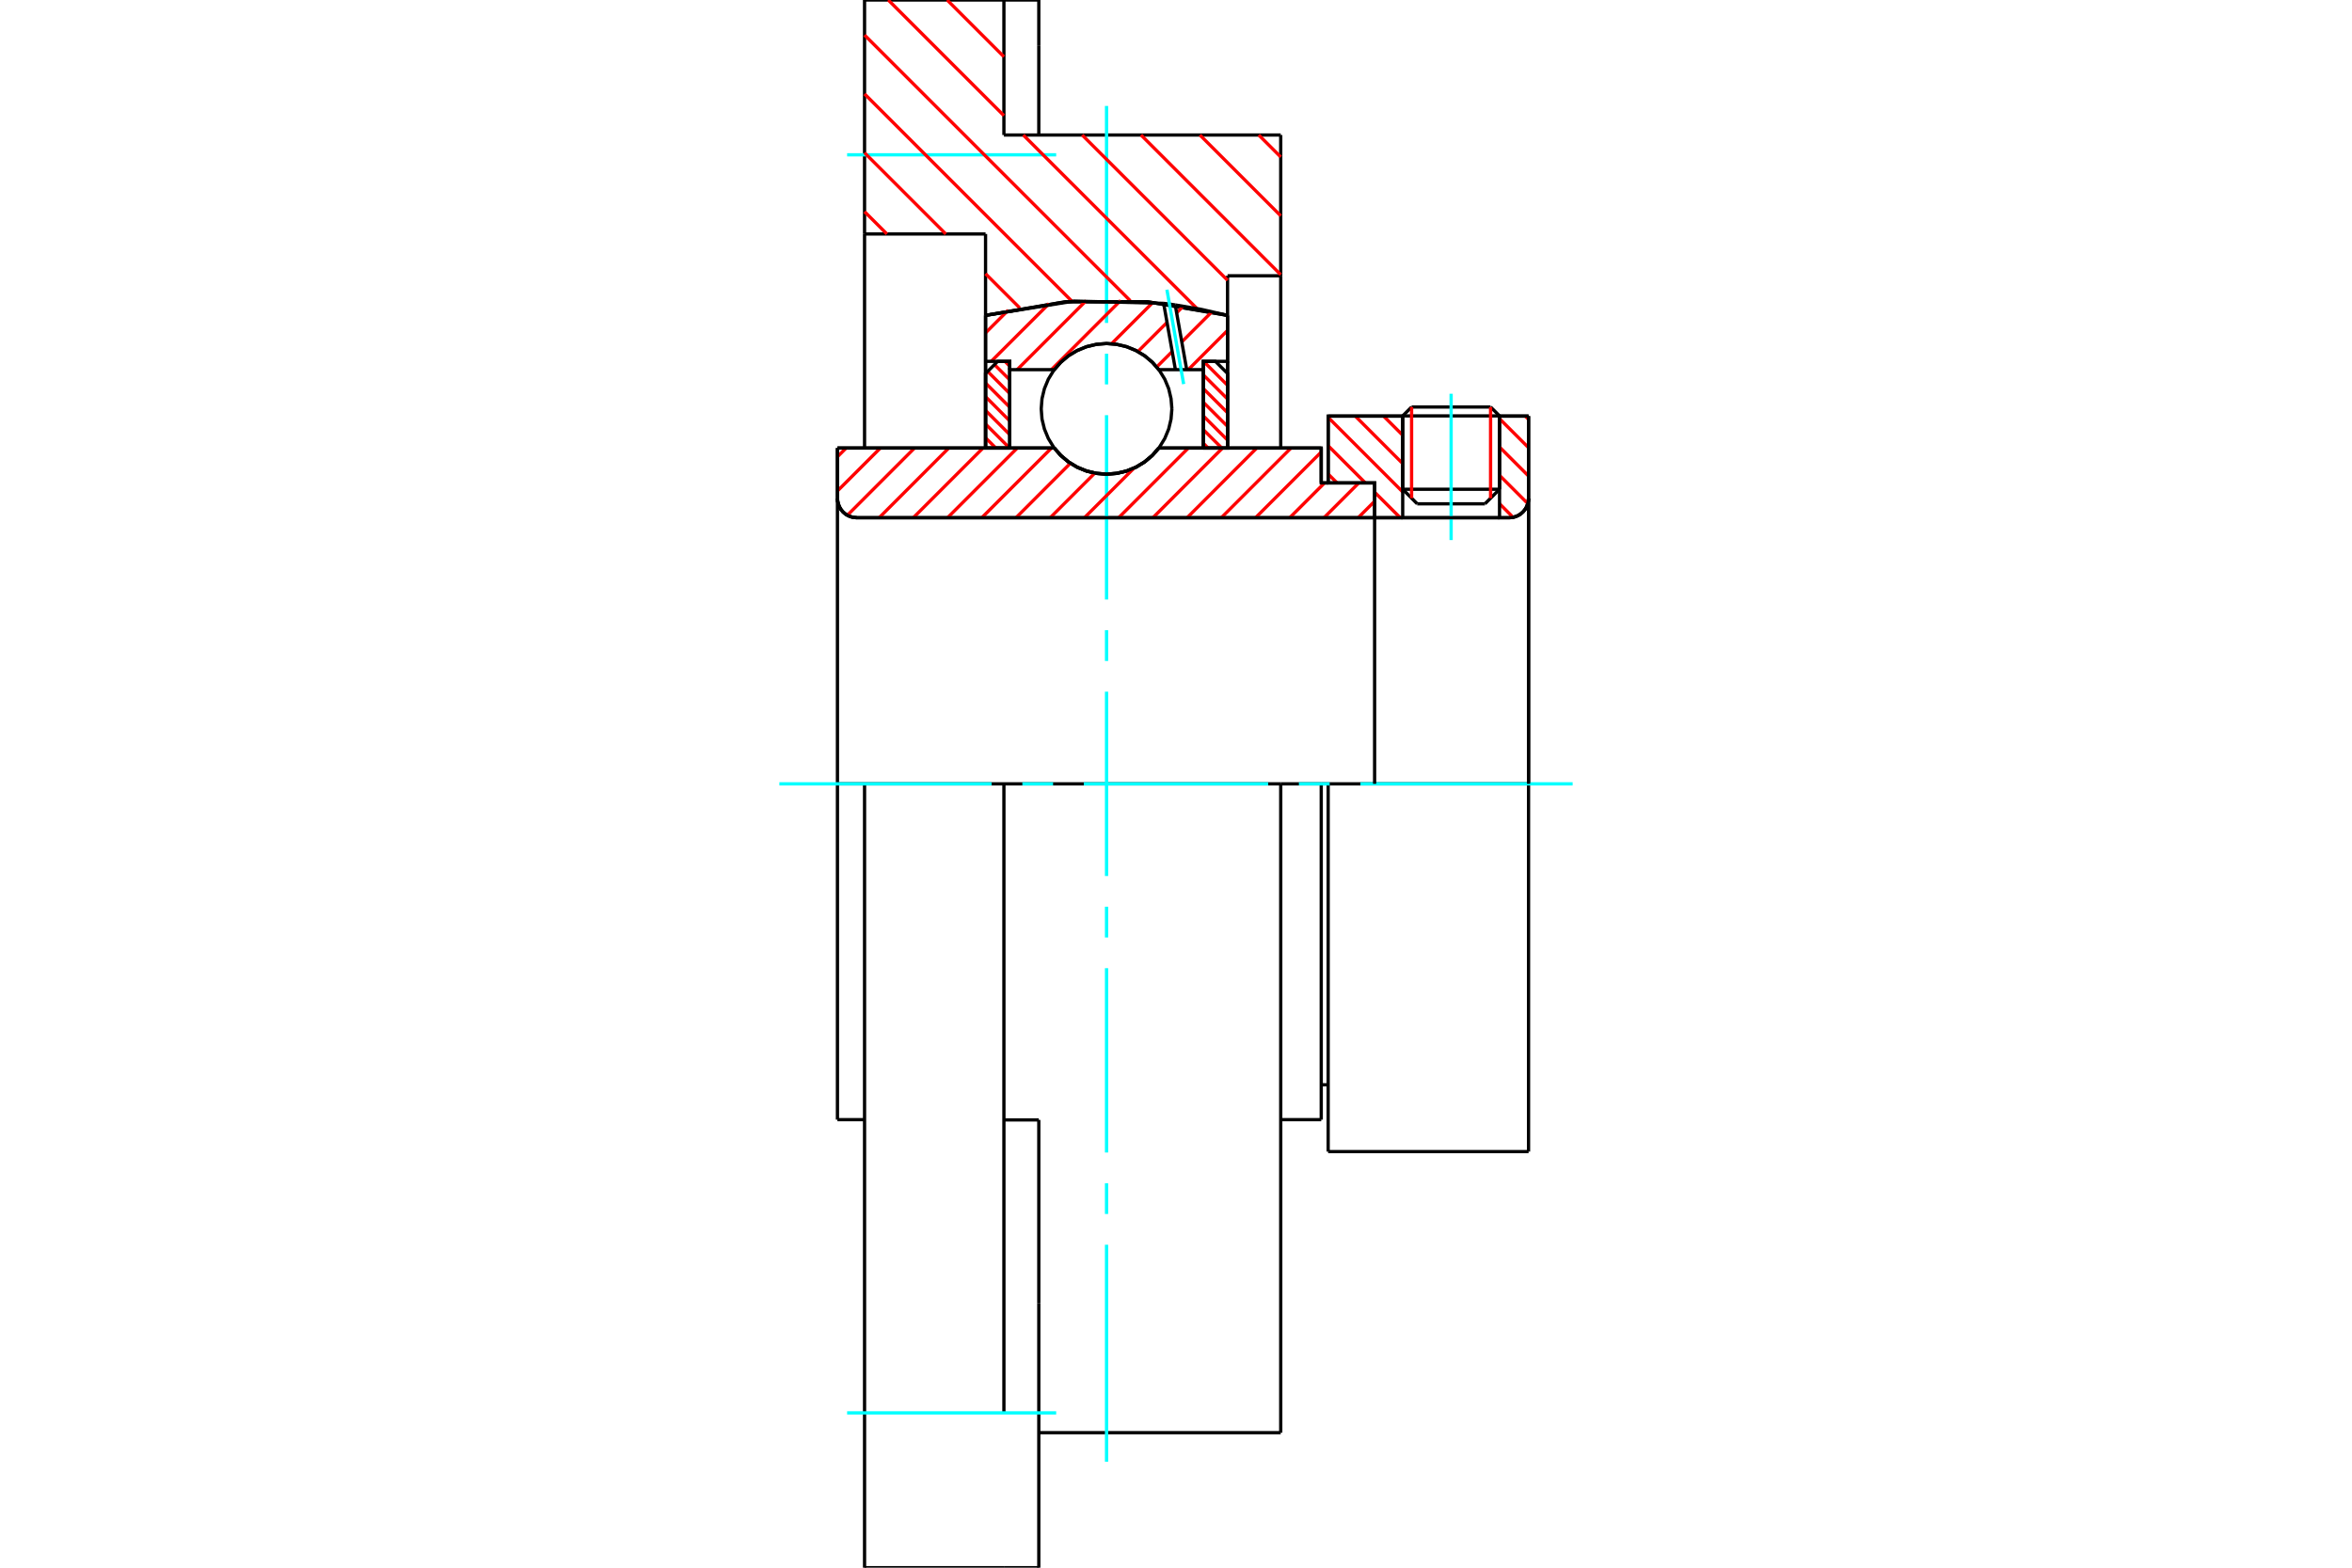 <?xml version="1.0" standalone="no"?>
<!DOCTYPE svg PUBLIC "-//W3C//DTD SVG 1.1//EN"
	"http://www.w3.org/Graphics/SVG/1.1/DTD/svg11.dtd">
<svg xmlns="http://www.w3.org/2000/svg" height="100%" width="100%" viewBox="0 0 36000 24000">
	<rect x="-1800" y="-1200" width="39600" height="26400" style="fill:#FFF"/>
	<g style="fill:none; fill-rule:evenodd" transform="matrix(1 0 0 1 0 0)">
		<g style="fill:none; stroke:#000; stroke-width:50; shape-rendering:geometricPrecision">
			<line x1="20329" y1="12000" x2="20223" y2="12000"/>
			<line x1="20223" y1="7393" x2="20329" y2="7393"/>
			<line x1="20223" y1="17141" x2="20223" y2="12000"/>
			<line x1="20223" y1="6859" x2="20223" y2="7393"/>
			<line x1="13233" y1="12000" x2="12818" y2="12000"/>
			<line x1="20223" y1="12000" x2="19603" y2="12000"/>
			<line x1="12818" y1="17141" x2="12818" y2="12000"/>
			<line x1="12818" y1="6859" x2="16137" y2="6859"/>
			<line x1="17737" y1="6859" x2="20223" y2="6859"/>
			<polyline points="16137,6859 16239,6975 16357,7074 16490,7154 16633,7212 16783,7247 16937,7259 17091,7247 17241,7212 17384,7154 17516,7074 17635,6975 17737,6859"/>
			<polyline points="12818,7630 12822,7676 12833,7721 12851,7764 12875,7804 12905,7839 12940,7869 12980,7894 13023,7911 13068,7922 13115,7926"/>
			<line x1="12818" y1="7630" x2="12818" y2="12000"/>
			<line x1="12818" y1="7630" x2="12818" y2="6859"/>
			<line x1="22952" y1="7490" x2="22952" y2="6370"/>
			<line x1="22729" y1="7713" x2="22952" y2="7490"/>
			<line x1="21470" y1="7490" x2="21692" y2="7713"/>
			<line x1="21470" y1="6370" x2="21470" y2="7490"/>
			<line x1="21470" y1="6370" x2="20329" y2="6370"/>
			<line x1="20329" y1="7393" x2="20329" y2="6370"/>
			<line x1="23100" y1="7926" x2="13115" y2="7926"/>
			<polyline points="23100,7926 23146,7922 23191,7911 23234,7894 23274,7869 23309,7839 23339,7804 23364,7764 23381,7721 23392,7676 23396,7630"/>
			<line x1="23396" y1="6370" x2="23396" y2="7630"/>
			<line x1="23396" y1="6370" x2="22952" y2="6370"/>
			<polyline points="23396,17630 23396,12000 20329,12000"/>
			<line x1="20329" y1="17630" x2="20329" y2="12000"/>
			<line x1="23396" y1="7630" x2="23396" y2="12000"/>
			<line x1="21470" y1="7490" x2="22952" y2="7490"/>
			<line x1="22952" y1="6367" x2="21470" y2="6367"/>
			<line x1="21606" y1="6231" x2="22815" y2="6231"/>
			<line x1="22729" y1="7713" x2="21692" y2="7713"/>
			<line x1="20223" y1="16607" x2="20329" y2="16607"/>
			<line x1="19603" y1="17141" x2="20223" y2="17141"/>
			<line x1="12818" y1="17141" x2="13233" y2="17141"/>
			<polyline points="12818,7630 12822,7676 12833,7721 12851,7764 12875,7804 12905,7839 12940,7869 12980,7894 13023,7911 13068,7922 13115,7926"/>
			<line x1="20329" y1="17630" x2="23396" y2="17630"/>
			<polyline points="23100,7926 23146,7922 23191,7911 23234,7894 23274,7869 23309,7839 23339,7804 23364,7764 23381,7721 23392,7676 23396,7630"/>
			<line x1="21470" y1="6367" x2="21470" y2="6370"/>
			<line x1="22952" y1="6370" x2="22952" y2="6367"/>
			<line x1="21606" y1="6231" x2="21470" y2="6367"/>
			<line x1="22952" y1="6367" x2="22815" y2="6231"/>
			<polyline points="19603,12000 15366,12000 13233,12000"/>
			<line x1="15366" y1="2067" x2="19603" y2="2067"/>
			<line x1="15366" y1="0" x2="15366" y2="2067"/>
			<line x1="13233" y1="0" x2="15366" y2="0"/>
			<line x1="13233" y1="3582" x2="13233" y2="0"/>
			<line x1="15085" y1="3582" x2="13233" y2="3582"/>
			<line x1="15085" y1="4828" x2="15085" y2="3582"/>
			<polyline points="18789,4828 17560,4619 16314,4619 15085,4828"/>
			<line x1="18789" y1="4222" x2="18789" y2="4828"/>
			<line x1="19603" y1="4222" x2="18789" y2="4222"/>
			<line x1="19603" y1="2067" x2="19603" y2="4222"/>
			<line x1="15085" y1="6859" x2="15085" y2="4828"/>
			<line x1="18789" y1="4828" x2="18789" y2="6859"/>
			<line x1="19603" y1="4222" x2="19603" y2="6859"/>
			<line x1="19603" y1="12000" x2="19603" y2="21933"/>
			<line x1="13233" y1="6859" x2="13233" y2="3582"/>
			<line x1="15900" y1="17145" x2="15366" y2="17145"/>
			<line x1="15900" y1="19954" x2="15900" y2="17145"/>
			<line x1="15366" y1="21630" x2="15366" y2="12000"/>
			<line x1="15900" y1="24000" x2="15900" y2="19954"/>
			<line x1="15900" y1="694" x2="15900" y2="0"/>
			<line x1="15900" y1="2067" x2="15900" y2="694"/>
			<polyline points="13233,24000 13233,21630 13233,12000"/>
			<line x1="13233" y1="24000" x2="15366" y2="24000"/>
			<line x1="15900" y1="21933" x2="19603" y2="21933"/>
			<line x1="15900" y1="0" x2="15366" y2="0"/>
			<line x1="15366" y1="24000" x2="15900" y2="24000"/>
		</g>
		<g style="fill:none; stroke:#0FF; stroke-width:50; shape-rendering:geometricPrecision">
			<line x1="22211" y1="8268" x2="22211" y2="6028"/>
			<line x1="16937" y1="22378" x2="16937" y2="19056"/>
			<line x1="16937" y1="18585" x2="16937" y2="18115"/>
			<line x1="16937" y1="17644" x2="16937" y2="14822"/>
			<line x1="16937" y1="14352" x2="16937" y2="13881"/>
			<line x1="16937" y1="13411" x2="16937" y2="10589"/>
			<line x1="16937" y1="10119" x2="16937" y2="9648"/>
			<line x1="16937" y1="9178" x2="16937" y2="6356"/>
			<line x1="16937" y1="5885" x2="16937" y2="5415"/>
			<line x1="16937" y1="4944" x2="16937" y2="1622"/>
			<line x1="11929" y1="12000" x2="15178" y2="12000"/>
			<line x1="15648" y1="12000" x2="16119" y2="12000"/>
			<line x1="16589" y1="12000" x2="19411" y2="12000"/>
			<line x1="19881" y1="12000" x2="20352" y2="12000"/>
			<line x1="20822" y1="12000" x2="24071" y2="12000"/>
			<line x1="12966" y1="2370" x2="16166" y2="2370"/>
			<line x1="12966" y1="21630" x2="16166" y2="21630"/>
		</g>
		<g style="fill:none; stroke:#F00; stroke-width:50; shape-rendering:geometricPrecision">
			<line x1="19267" y1="2067" x2="19603" y2="2403"/>
			<line x1="18366" y1="2067" x2="19603" y2="3304"/>
			<line x1="17465" y1="2067" x2="19603" y2="4205"/>
			<line x1="14497" y1="0" x2="15366" y2="869"/>
			<line x1="16564" y1="2067" x2="18789" y2="4291"/>
			<line x1="13596" y1="0" x2="15366" y2="1770"/>
			<line x1="15663" y1="2067" x2="18320" y2="4723"/>
			<line x1="13233" y1="537" x2="17300" y2="4604"/>
			<line x1="13233" y1="1438" x2="16408" y2="4613"/>
			<line x1="13233" y1="2339" x2="14476" y2="3582"/>
			<line x1="15085" y1="4191" x2="15608" y2="4714"/>
			<line x1="13233" y1="3240" x2="13575" y2="3582"/>
		</g>
		<g style="fill:none; stroke:#000; stroke-width:50; shape-rendering:geometricPrecision">
			<polyline points="18789,4828 17560,4619 16314,4619 15085,4828"/>
		</g>
		<g style="fill:none; stroke:#F00; stroke-width:50; shape-rendering:geometricPrecision">
			<line x1="22815" y1="6231" x2="22815" y2="7627"/>
			<line x1="21606" y1="7627" x2="21606" y2="6231"/>
			<line x1="15085" y1="6702" x2="15242" y2="6859"/>
			<line x1="15085" y1="6492" x2="15452" y2="6859"/>
			<line x1="15085" y1="6283" x2="15455" y2="6653"/>
			<line x1="15085" y1="6073" x2="15455" y2="6444"/>
			<line x1="15085" y1="5864" x2="15455" y2="6234"/>
			<line x1="15117" y1="5686" x2="15455" y2="6025"/>
			<line x1="15221" y1="5581" x2="15455" y2="5815"/>
			<line x1="15382" y1="5532" x2="15455" y2="5606"/>
		</g>
		<g style="fill:none; stroke:#000; stroke-width:50; shape-rendering:geometricPrecision">
			<polyline points="15455,6859 15455,5532 15270,5532 15085,5718 15085,6859 15455,6859"/>
		</g>
		<g style="fill:none; stroke:#F00; stroke-width:50; shape-rendering:geometricPrecision">
			<line x1="18422" y1="5532" x2="18789" y2="5899"/>
			<line x1="18418" y1="5739" x2="18789" y2="6109"/>
			<line x1="18418" y1="5948" x2="18789" y2="6319"/>
			<line x1="18418" y1="6158" x2="18789" y2="6528"/>
			<line x1="18418" y1="6367" x2="18789" y2="6738"/>
			<line x1="18418" y1="6577" x2="18701" y2="6859"/>
			<line x1="18418" y1="6786" x2="18491" y2="6859"/>
		</g>
		<g style="fill:none; stroke:#000; stroke-width:50; shape-rendering:geometricPrecision">
			<polyline points="18418,6859 18418,5532 18603,5532 18789,5718 18789,6859 18418,6859"/>
			<polyline points="17937,6259 17924,6103 17888,5950 17828,5805 17746,5671 17644,5552 17525,5450 17391,5368 17246,5308 17093,5272 16937,5259 16780,5272 16628,5308 16483,5368 16349,5450 16230,5552 16128,5671 16046,5805 15986,5950 15949,6103 15937,6259 15949,6416 15986,6568 16046,6713 16128,6847 16230,6966 16349,7068 16483,7150 16628,7210 16780,7247 16937,7259 17093,7247 17246,7210 17391,7150 17525,7068 17644,6966 17746,6847 17828,6713 17888,6568 17924,6416 17937,6259"/>
		</g>
		<g style="fill:none; stroke:#F00; stroke-width:50; shape-rendering:geometricPrecision">
			<line x1="23346" y1="6370" x2="23396" y2="6421"/>
			<line x1="22952" y1="6410" x2="23396" y2="6854"/>
			<line x1="22952" y1="6844" x2="23396" y2="7288"/>
			<line x1="22952" y1="7277" x2="23385" y2="7710"/>
			<line x1="22952" y1="7711" x2="23160" y2="7920"/>
			<line x1="21177" y1="6370" x2="21470" y2="6663"/>
			<line x1="20744" y1="6370" x2="21470" y2="7097"/>
			<line x1="20329" y1="6390" x2="21470" y2="7531"/>
			<line x1="20329" y1="6824" x2="20898" y2="7393"/>
			<line x1="21040" y1="7535" x2="21432" y2="7926"/>
			<line x1="20329" y1="7257" x2="20465" y2="7393"/>
		</g>
		<g style="fill:none; stroke:#000; stroke-width:50; shape-rendering:geometricPrecision">
			<line x1="23396" y1="12000" x2="23396" y2="6370"/>
			<polyline points="23100,7926 23146,7922 23191,7911 23234,7894 23274,7869 23309,7839 23339,7804 23364,7764 23381,7721 23392,7676 23396,7630"/>
			<polyline points="23100,7926 22952,7926 22952,6370"/>
			<polyline points="22952,7926 21470,7926 21470,6370"/>
			<polyline points="21470,7926 21040,7926 21040,12000"/>
			<polyline points="21040,7926 21040,7393 20329,7393 20329,6370 21470,6370"/>
			<line x1="22952" y1="6370" x2="23396" y2="6370"/>
		</g>
		<g style="fill:none; stroke:#F00; stroke-width:50; shape-rendering:geometricPrecision">
			<line x1="18789" y1="5058" x2="18188" y2="5659"/>
			<line x1="18549" y1="4774" x2="18089" y2="5234"/>
			<line x1="17942" y1="5381" x2="17704" y2="5619"/>
			<line x1="18111" y1="4688" x2="18010" y2="4789"/>
			<line x1="17863" y1="4936" x2="17417" y2="5382"/>
			<line x1="17646" y1="4630" x2="17013" y2="5263"/>
			<line x1="17153" y1="4599" x2="16093" y2="5659"/>
			<line x1="16625" y1="4603" x2="15569" y2="5659"/>
			<line x1="16057" y1="4648" x2="15172" y2="5532"/>
			<line x1="15432" y1="4749" x2="15085" y2="5096"/>
		</g>
		<g style="fill:none; stroke:#000; stroke-width:50; shape-rendering:geometricPrecision">
			<polyline points="15085,6859 15085,5532 15085,4828"/>
			<polyline points="17811,4644 16440,4609 15085,4828"/>
			<polyline points="17988,4668 17900,4655 17811,4644"/>
			<polyline points="18789,4828 18391,4737 17988,4668"/>
			<polyline points="18789,4828 18789,5532 18418,5532 18418,5659 18418,6859"/>
			<polyline points="18418,5659 18164,5659 17991,5659 17737,5659 17635,5543 17516,5444 17384,5365 17241,5307 17091,5271 16937,5259 16783,5271 16633,5307 16490,5365 16357,5444 16239,5543 16137,5659 15455,5659 15455,6859"/>
			<polyline points="15455,5659 15455,5532 15085,5532"/>
			<line x1="18789" y1="5532" x2="18789" y2="6859"/>
		</g>
		<g style="fill:none; stroke:#0FF; stroke-width:50; shape-rendering:geometricPrecision">
			<line x1="18117" y1="5880" x2="17861" y2="4435"/>
		</g>
		<g style="fill:none; stroke:#000; stroke-width:50; shape-rendering:geometricPrecision">
			<line x1="17991" y1="5659" x2="17811" y2="4644"/>
			<line x1="18164" y1="5659" x2="17988" y2="4668"/>
		</g>
		<g style="fill:none; stroke:#F00; stroke-width:50; shape-rendering:geometricPrecision">
			<line x1="21040" y1="7674" x2="20788" y2="7926"/>
			<line x1="20798" y1="7393" x2="20265" y2="7926"/>
			<line x1="20274" y1="7393" x2="19741" y2="7926"/>
			<line x1="20223" y1="6920" x2="19217" y2="7926"/>
			<line x1="19760" y1="6859" x2="18693" y2="7926"/>
			<line x1="19236" y1="6859" x2="18170" y2="7926"/>
			<line x1="18712" y1="6859" x2="17646" y2="7926"/>
			<line x1="18189" y1="6859" x2="17122" y2="7926"/>
			<line x1="17359" y1="7165" x2="16598" y2="7926"/>
			<line x1="16757" y1="7243" x2="16074" y2="7926"/>
			<line x1="16384" y1="7092" x2="15551" y2="7926"/>
			<line x1="16094" y1="6859" x2="15027" y2="7926"/>
			<line x1="15570" y1="6859" x2="14503" y2="7926"/>
			<line x1="15046" y1="6859" x2="13979" y2="7926"/>
			<line x1="14522" y1="6859" x2="13456" y2="7926"/>
			<line x1="13998" y1="6859" x2="12970" y2="7888"/>
			<line x1="13475" y1="6859" x2="12818" y2="7516"/>
			<line x1="12951" y1="6859" x2="12818" y2="6992"/>
		</g>
		<g style="fill:none; stroke:#000; stroke-width:50; shape-rendering:geometricPrecision">
			<polyline points="12818,6859 12818,7630 12822,7676 12833,7721 12851,7764 12875,7804 12905,7839 12940,7869 12980,7894 13023,7911 13068,7922 13115,7926 21040,7926 21040,7393 20223,7393 20223,6859 17737,6859"/>
			<polyline points="16137,6859 16239,6975 16357,7074 16490,7154 16633,7212 16783,7247 16937,7259 17091,7247 17241,7212 17384,7154 17516,7074 17635,6975 17737,6859"/>
			<polyline points="16137,6859 13189,6859 12818,6859"/>
		</g>
	</g>
</svg>
